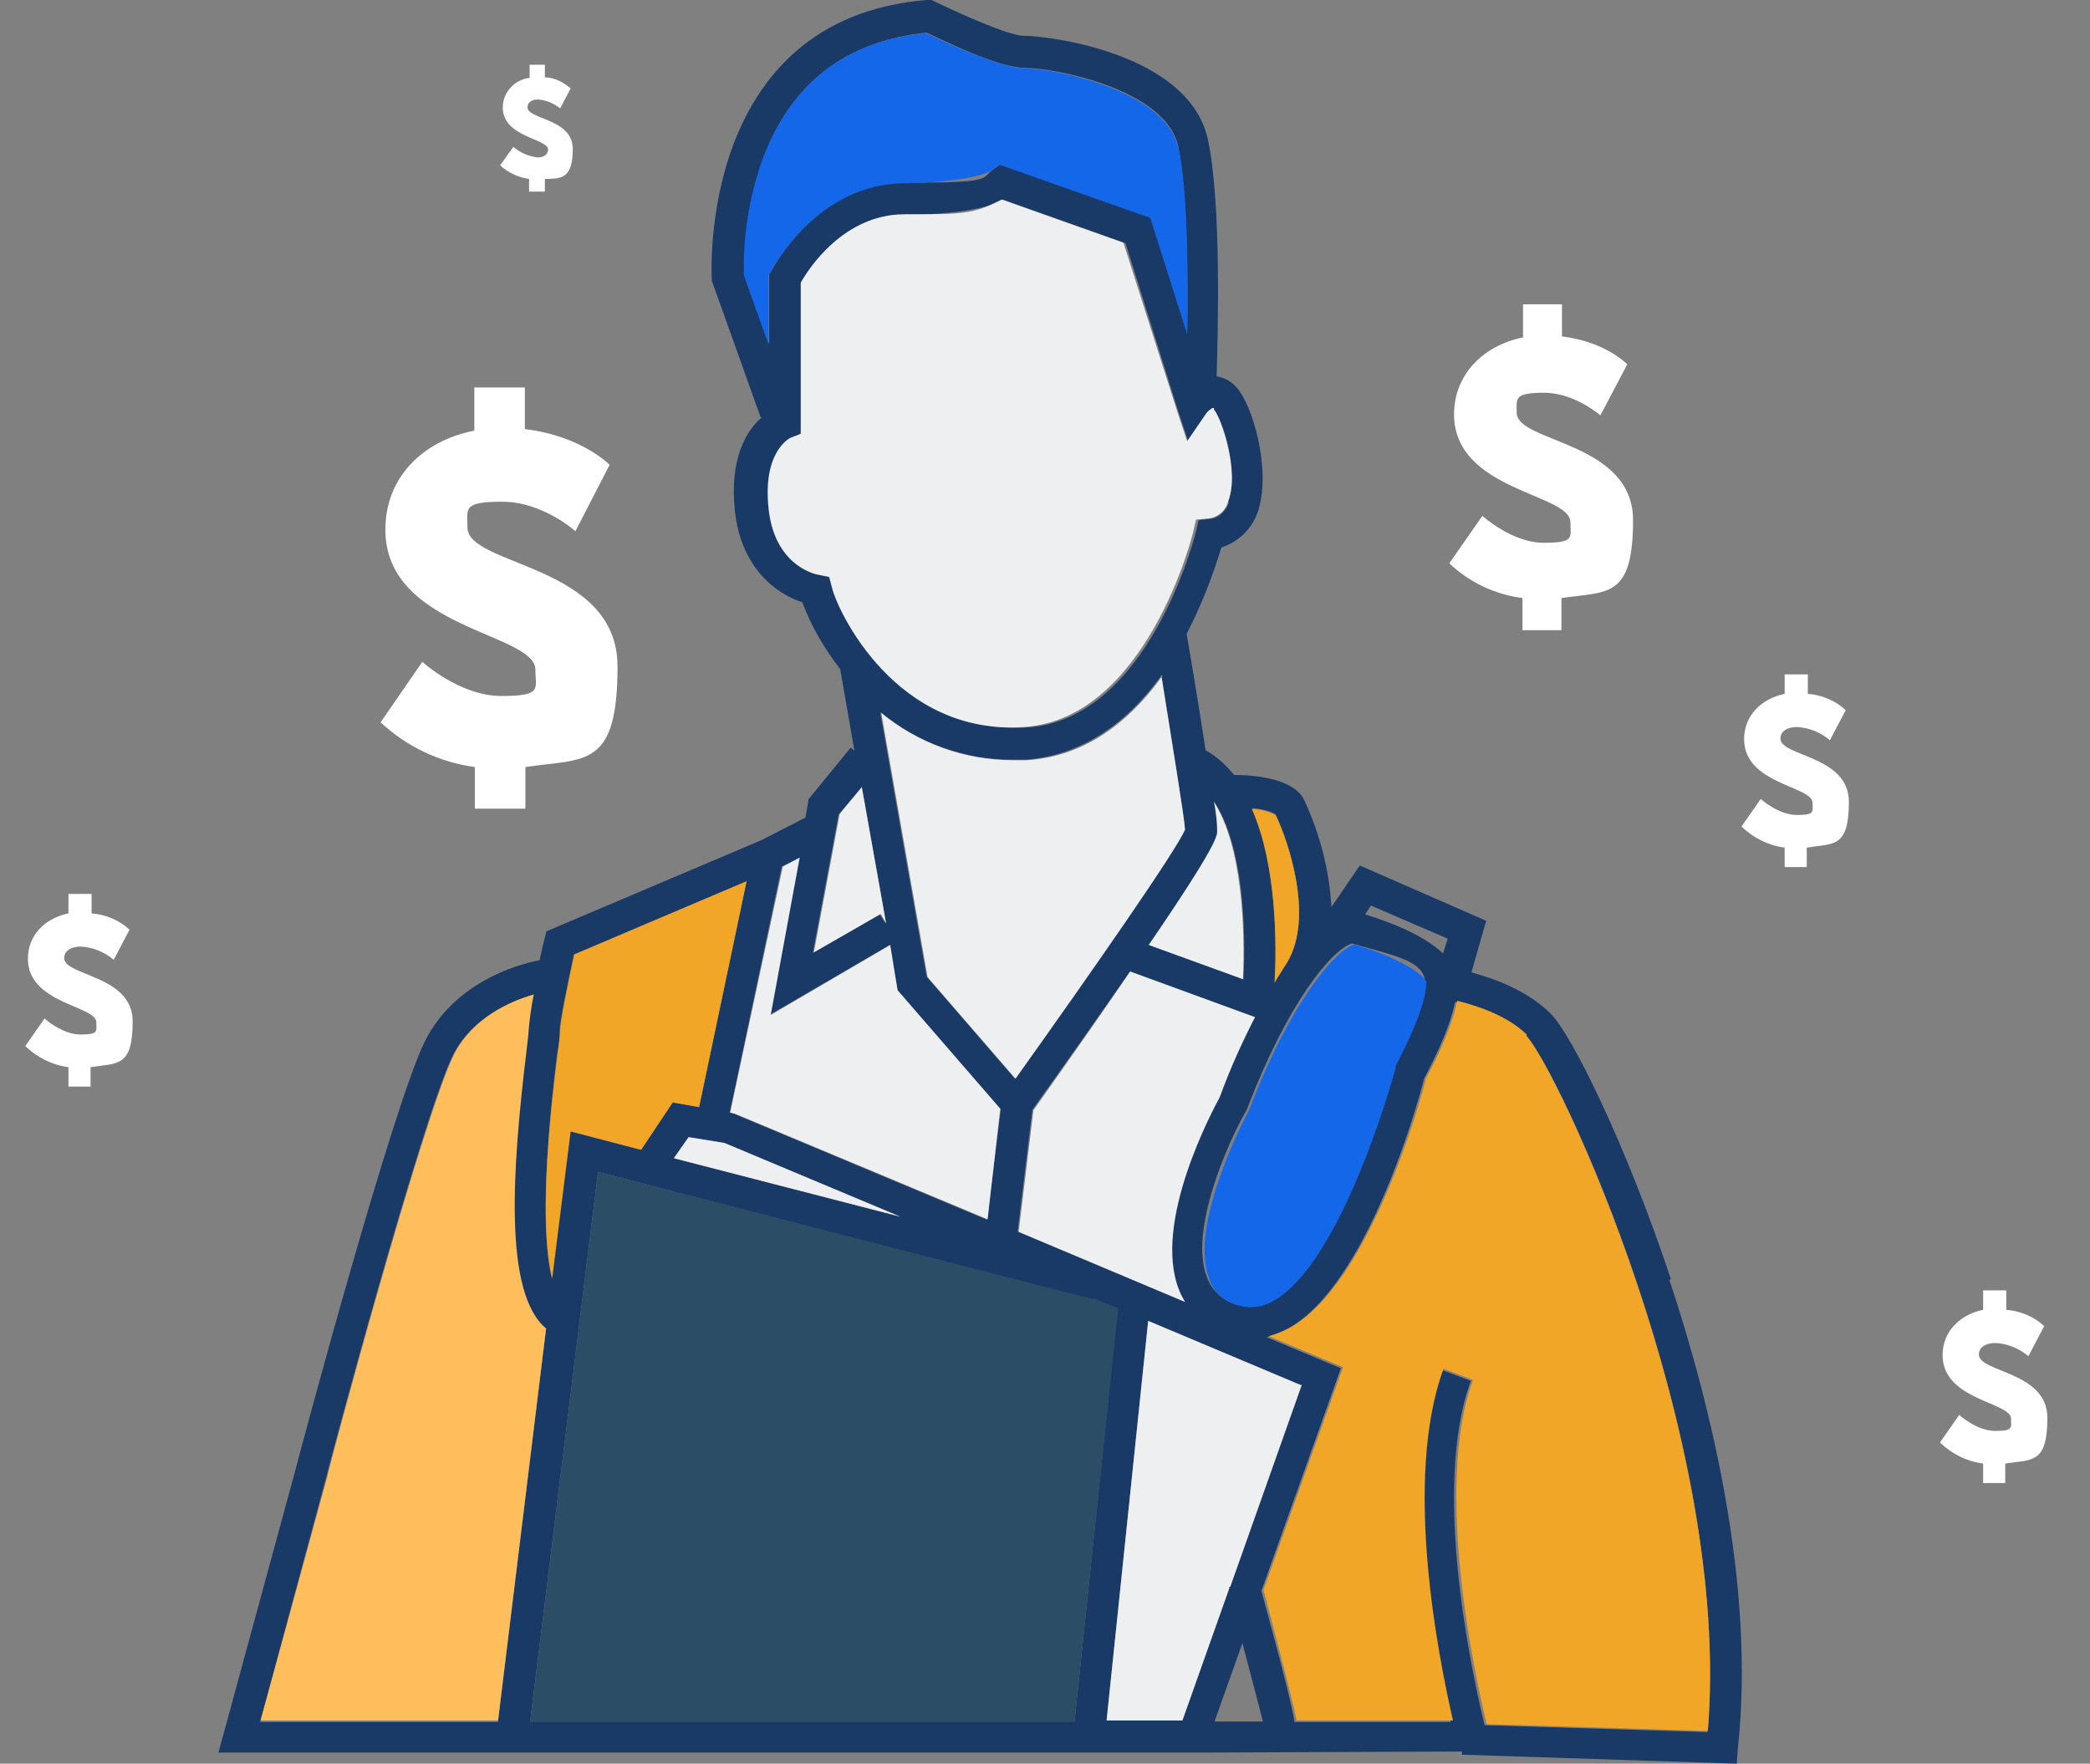 <?xml version="1.0" encoding="UTF-8"?>
<svg xmlns="http://www.w3.org/2000/svg" version="1.1" viewBox="0 0 397 335">
  <rect x="0" y="0" width="397" height="335" fill="#808080" stroke="none"/>
  <defs>
    <style>
      .cls-1 {
        fill: #edeff0;
      }

      .cls-2 {
        fill: #ffbe5c;
      }

      .cls-3 {
        fill: #1467e8;
      }

      .cls-4 {
        fill: #f1a628;
      }

      .cls-5 {
        fill: #fff;
      }

      .cls-6 {
        fill: #193967;
      }

      .cls-7 {
        fill: #2b4d66;
      }
    </style>
  </defs>
  <!-- Generator: Adobe Illustrator 28.6.0, SVG Export Plug-In . SVG Version: 1.2.0 Build 709)  -->
  <g>
    <g id="Layer_1">
      <g id="Group_229">
        <g id="Group_180">
          <path id="Path_293" class="cls-6" d="M317.1,243.1c7.8,23.5,16.4,58.1,13,89.1l-.2,2.8-52.2-1.7v-.6c0,0-49.1.2-49.1.2H41.5l14.7-54c.7-2.8,18.4-69,24.6-81.3,5.5-10.7,16.8-14.3,21.7-15.2.4-1.8.7-3.3.9-3.9l.4-1.6,40.8-17.3,8.4-4.3.6-3.5,8-9.8.7.6-2.7-15.5c-3-3.9-5.5-8.1-7.2-12.7-4.7-1.5-11.6-6.3-12.8-17.3-1.1-10.1,2.3-15.5,5.1-17.8h-.2c0,0-9.3-26-9.3-26v-.4c0-.5-2.8-49.3,40.8-52.9h.9c0,0,.7.3.7.3,5.5,2.7,14.3,6.5,16.8,6.5,5.1,0,31.3,3.4,35,19.5,2.7,12.2,1.9,38,1.7,45.2,1.4.2,2.7.9,3.6,1.9,3.2,3.2,6.8,15.7,4.3,23.6-1.1,3.4-3.7,5.9-7,7-1.7,5.6-3.9,11.2-6.6,16.4.7,4,2.3,13.5,3.6,22.1,2.1,1.2,3.9,2.8,5.4,4.7,3.4,0,11.2.5,13.3,4.7,3,6.4,4.8,13.3,5.2,20.4l5.4-7.9,24,10.5-2.8,9.8c4,1.1,10.5,3.3,15,7.8,3.9,3.7,14.4,24.9,22.9,50.5h0ZM324.4,328.9c4.6-55.8-28.6-126.3-34.5-132.1-4-4.1-10.6-5.9-13.5-6.5-1.2,5.9-5,12.8-5.9,14.6-1.1,4.4-10.7,39.1-25.9,47.5-1.3.7-2.6,1.2-4,1.6l14.1,5.9-15.1,42.3c4.5,16.4,5.9,22.4,6.3,24.9h29.7c-2.9-12.3-9.5-45.9-1.8-66.9l5.6,2.1c-7.6,20.5.4,56.4,2.6,65.4l42.2,1.3h0ZM274.1,181.1l.9-2.8-14.6-6.3-1.1,1.7c3.7,1.1,10.8,3.6,14.8,7.4h0ZM265.1,202.1c1.6-2.8,5.6-11,5.6-15.3s-5.6-5.2-13.9-7.6c-4,1.3-12.3,11.5-19.9,31.4l-.2.4c-3.3,5.7-11,22.8-7.4,31.7,1,2.6,3.2,4.5,5.7,5.1,2.2.7,4.6.4,6.5-.9,11.3-6.2,20.5-34,23.1-44.2v-.4c0,0,.4-.2.4-.2h0ZM252.8,174.7q0,0,.2,0h-.2c0,0,0,0,0,0h0ZM233.5,301.5l13.6-38.4-29-12.2-7.9,75.9h14.4l8.9-25.1c0,0,0-.2,0-.2h.2q0,0,0,0ZM244,183.5c6-8.4.7-23.9-1.7-28.8-.5-.5-2.3-1-4.4-1.2,4.6,11,4.6,26.1,4.3,33,.6-.9,1.2-1.9,1.8-3h0ZM230.8,327h9.1c-.7-2.8-2.2-8.4-3.9-14.9l-5.3,14.9ZM238.4,193.3l-23.8-8.7c-4.7,6.7-10.7,15.3-18.5,26.2l-2.8,23.1,31.6,13.3c-.4-.7-.8-1.4-1.1-2.2-5.1-12.8,6.3-34.2,7.7-36.7.9-2.3,3.5-8.4,6.8-15h0ZM236.2,186c.5-9.5,0-25.3-5.6-33.8.4,2.9.7,5,.7,5.6s0,2.6-13,21.6l17.8,6.5h0ZM233.3,95.3c2.2-5.9-1.3-16.1-2.7-17.4h0c-.5.2-1,.6-1.3,1.1l-3.5,5.1-1.9-5.7-10.1-32.2-23.1-8.2c-5.6,2.7-16.3,2.8-18.5,2.8-11.6,0-18.3,10.4-19.7,13v28.6l-1.8.7c-.4.2-5.5,2.8-4.3,13.6,1.2,11.1,9.3,12.5,9.6,12.5l1.9.4.5,1.9c1.2,4.7,12.2,28,36.5,26.7,23.4-1.3,32.2-36.9,32.3-37.3l.5-2.1,1.8-.2c1.7,0,3.3-1.3,3.9-3.1ZM225.5,63.5c.2-10.6,0-27.2-1.7-35.7-2.4-11-23.8-14.9-29-14.9s-15.3-5.1-18.8-6.7c-15.3,1.6-25.8,9.6-31.1,24.1-2.4,7-3.6,14.4-3.5,21.8l4.7,13.2v-13.2l.4-.6c.4-.7,8.7-16.8,25.6-16.8s14-.7,16.7-2.6l1.2-.9,28.6,10.1s7,22.2,7,22.2ZM225.1,157.6c-.2-2.9-2.6-17.2-4.5-29.3-7.1,9.9-16,15.3-25.8,16-.8,0-1.7,0-2.6,0-9.1,0-17.9-3.2-25-9l8.8,50.2,16.7,19.3c15-20.9,30.5-43.4,32.2-47.3h0ZM204.1,327l8.2-78.3-4.7-1.9v.2c0,0-94-24.4-94-24.4l-12.9,104.4h103.3ZM190,210.6l-19.5-22.4-1.5-8.7-22.7,13.2,5.5-29.7-3.3,1.6-9.9,46.8h.5c0,0,.4.2.4.2l48,20.1,2.6-21h0ZM128,220l43,11.1-33.4-14-6.8-1.1-2.8,4h0ZM168.3,175.3l-4.6-25.8-4.4,5.2-4.9,26.3,12.7-7.3,1.1,1.7ZM132.8,210.2l9-42.8-32.8,13.9c-1.2,5.6-2.7,12.9-2.7,14.6s0,1.7-.5,4.5c-3,24.4-2.4,36.4-1,42.4l3.5-27.9,13.4,3.5,6-9,5.1.9h0ZM94.6,327l9.1-74.3c-8.2-6.7-6.6-30.3-3.9-52.9.2-1.7.4-3.4.4-3.8.2-2.4.5-4.7,1-7-4.6,1.3-11.6,4.5-15.1,11.3-5.9,11.8-24,79.4-24.1,80.2l-12.6,46.6h45.1Z"/>
          <path id="Path_294" class="cls-4" d="M289.9,196.7c5.7,5.9,39.1,76.3,34.5,132.1l-42-1.3c-2.2-9.1-10.1-45-2.6-65.4l-5.6-2.1c-7.7,21-1,54.6,1.8,66.8h-29.7c-.5-2.3-1.9-8.3-6.3-24.8l15.1-42.3-14.1-5.9c1.4-.4,2.7-.9,4-1.6,15.2-8.4,24.9-43.3,25.9-47.5,1-1.8,4.7-8.7,5.9-14.6,2.8.7,9.3,2.5,13.3,6.5Z"/>
          <path id="Path_295" class="cls-3" d="M270.9,186.8c0,4.4-4.1,12.4-5.6,15.3l-.2.4v.4c-2.8,10.1-11.9,37.9-23.2,44.2-2,1.2-4.4,1.5-6.5.9-2.7-.6-4.9-2.5-5.7-5.1-3.5-8.8,4.3-25.9,7.4-31.7l.2-.4c7.6-20,16.1-30.1,19.9-31.4,8.2,2.3,13.8,5.9,13.8,7.4h0Z"/>
          <path id="Path_296" class="cls-1" d="M247.3,263l-13.6,38.4h-.2q0,.2,0,.3l-8.9,25.1h-14.4l7.9-75.9,29,12.2h0Z"/>
          <path id="Path_297" class="cls-4" d="M242.3,154.8c2.4,5,7.7,20.2,1.7,28.8h0c-.7,1.1-1.4,2.1-1.9,3.1.4-7,.5-22.1-4.3-33,1.5,0,3,.4,4.4,1.1h0Z"/>
          <path id="Path_298" class="cls-1" d="M214.6,184.5l23.8,8.7c-2.6,5-4.8,10-6.7,15.2-1.3,2.4-12.9,23.9-7.7,36.7.3.8.7,1.5,1.1,2.2l-31.6-13.3,2.8-23.1c7.7-10.9,13.8-19.6,18.4-26.4h0Z"/>
          <path id="Path_299" class="cls-1" d="M230.5,152.2c5.5,8.4,6,24.2,5.6,33.8l-17.9-6.5c13-19,13-20.7,13-21.6,0-1.9-.2-3.8-.6-5.6h0Z"/>
          <path id="Path_300" class="cls-1" d="M230.6,77.8c1.3,1.5,4.9,11.6,2.7,17.4-.5,1.9-2.1,3.2-4,3.3l-2.1.2-.5,2.1c0,.4-8.9,35.9-32.3,37.3-24.2,1.6-35.3-21.9-36.4-26.6l-.5-1.9-1.9-.4c-.4,0-8.4-1.5-9.6-12.5-1.2-10.8,3.9-13.5,4.3-13.6l1.8-.7v-28.7c1.5-2.7,8.2-13,19.7-13s12.9,0,18.5-2.8l23.1,8.2,10.2,32,1.9,5.7,3.5-5.1c.3-.5.8-.9,1.3-1.2.2,0,.2,0,.3,0h0Z"/>
          <path id="Path_301" class="cls-3" d="M223.8,27.8c1.9,8.5,1.9,25.1,1.7,35.7l-7-22.1-28.6-10.1-1.2.9c-2.7,1.8-11.3,2.6-16.7,2.6-16.8,0-25.2,16.2-25.6,16.8l-.4.6v13.3l-4.7-13.2c-.2-7.4,1-14.9,3.5-21.9,5.4-14.5,15.7-22.6,31.1-24.1,3.5,1.7,14.3,6.7,18.8,6.7,5.2,0,26.5,4,29,14.8h0Z"/>
          <path id="Path_302" class="cls-1" d="M220.6,128.3c1.9,12.1,4.3,26.4,4.5,29.3-1.7,4-17.3,26.4-32.2,47.3l-16.7-19.3-8.8-50.2c7,5.8,15.9,9,25,9s1.7,0,2.6,0c9.9-.6,18.6-6,25.8-16h0Z"/>
          <path id="Path_303" class="cls-7" d="M212.4,248.5l-8.3,78.5h-103.4l12.9-104.4,94.1,24.2v-.2c0,0,4.8,1.9,4.8,1.9h0Z"/>
          <path id="Path_304" class="cls-1" d="M170.6,188.2l19.4,22.4-2.4,21-48.1-20.1h-.2c0,0-.6-.2-.6-.2l10-46.7,3.2-1.7-5.5,29.9,22.7-13.3,1.4,8.6h0Z"/>
          <path id="Path_305" class="cls-1" d="M171,231.1l-43-11.1,2.8-4,6.8,1.1,33.4,14h0Z"/>
          <path id="Path_306" class="cls-1" d="M163.7,149.5l4.6,25.8-1-1.7-12.7,7.3,4.9-26.3,4.3-5.2Z"/>
          <path id="Path_307" class="cls-4" d="M141.8,167.5l-9,42.8-5-.9-6,9-13.4-3.5-3.5,27.9c-1.5-6-2.1-18,1-42.4.2-1.5.4-3,.5-4.5,0-1.7,1.5-9,2.7-14.6l32.7-13.9h0Z"/>
          <path id="Path_308" class="cls-2" d="M103.7,252.5l-9.1,74.3h-45.1l12.7-46.4c0-.7,18.2-68.4,24.1-80.2,3.5-6.8,10.5-10,15.1-11.3-.5,2.3-.8,4.7-1,7,0,.4-.2,2.1-.4,3.8-2.7,22.4-4.4,46,3.8,52.7h0Z"/>
        </g>
        <g id="Group_182">
          <path id="Path_311" class="cls-5" d="M281.6,98s5.6,5.1,11.6,5.1,5.1-1,5.1-3.9c0-5.5-22.1-5.9-22.1-20.5,0-7.6,5.6-13.1,13.1-14.6v-6.3h7.4v6.1c8.3,1,12.4,5.3,12.4,5.3l-5.1,9.7s-4.9-4.3-10.7-4.3-5.2,1.1-5.2,3.8c0,5.7,22.1,5.4,22.1,20.4s-4.9,13.5-13.6,14.8v6.1h-7.4v-6.1c-5.3-.7-10.1-3-13.9-6.6,0,0,6.2-8.9,6.2-8.9Z"/>
        </g>
        <g id="Group_186">
          <path id="Path_311-2" class="cls-5" d="M80.2,125.7s7.1,6.5,15,6.5,6.5-1.3,6.5-5c0-7-28.5-7.7-28.5-26.6,0-9.9,7.1-16.9,16.9-18.8v-8.2h9.6v7.9c10.8,1.3,16.1,6.8,16.1,6.8l-6.5,12.6s-6.2-5.6-13.9-5.6-6.6,1.4-6.6,4.9c0,7.4,28.5,6.9,28.5,26.4s-6.2,17.4-17.5,19.1v7.9h-9.6v-7.9c-6.7-.9-13-3.9-17.9-8.5,0,0,8-11.6,8-11.6Z"/>
        </g>
        <g id="Group_183">
          <path id="Path_311-3" class="cls-5" d="M334.5,151.8s3.3,3,6.8,3,3-.6,3-2.3c0-3.2-13-3.5-13-12.1,0-4.5,3.3-7.7,7.7-8.6v-3.7h4.4v3.7c2.7.2,5.3,1.3,7.2,3.1l-3,5.7c-1.8-1.5-4-2.4-6.3-2.5-1.5,0-3.1.6-3.1,2.2,0,3.4,13,3.2,13,12s-2.9,7.9-8,8.7v3.7h-4.2v-3.7c-3.1-.4-5.9-1.8-8.2-4,0,0,3.7-5.3,3.7-5.3Z"/>
        </g>
        <g id="Group_184">
          <path id="Path_311-4" class="cls-5" d="M97.5,27.9c1.3,1.1,2.9,1.8,4.6,2,1,0,2-.4,2-1.5,0-2.1-8.6-2.3-8.6-8,0-2.9,2.3-5.3,5.1-5.6v-2.5h2.9v2.4c1.8,0,3.5.9,4.9,2.1l-2,3.8c-1.2-1-2.7-1.6-4.2-1.7-1,0-2,.4-2,1.5,0,2.3,8.6,2.1,8.6,7.9s-2.3,5.6-5.3,5.7v2.4h-3v-2.4c-2-.3-4-1.2-5.5-2.6,0,0,2.5-3.5,2.5-3.5Z"/>
        </g>
        <g id="Group_185">
          <path id="Path_311-5" class="cls-5" d="M8.5,193.5s3.3,3,6.8,3,3-.6,3-2.3c0-3.2-13-3.5-13-12.1,0-4.5,3.3-7.7,7.7-8.6v-3.7h4.4v3.7c2.7.2,5.3,1.3,7.2,3.1l-3,5.7c-1.8-1.5-4-2.4-6.3-2.5-1.5,0-3.1.6-3.1,2.2,0,3.4,13,3.2,13,12s-2.9,7.9-8,8.7v3.7h-4.2v-3.7c-3.1-.4-5.9-1.8-8.2-4,0,0,3.7-5.3,3.7-5.3Z"/>
        </g>
        <g id="Group_187">
          <path id="Path_311-6" class="cls-5" d="M372.2,268.8s3.3,3,6.8,3,3-.6,3-2.3c0-3.2-13-3.5-13-12.1,0-4.5,3.3-7.7,7.7-8.6v-3.7h4.4v3.7c2.7.2,5.3,1.3,7.2,3.1l-3,5.7c-1.8-1.5-4-2.4-6.3-2.5-1.5,0-3.1.6-3.1,2.2,0,3.4,13,3.2,13,12s-2.9,7.9-8,8.7v3.7h-4.2v-3.7c-3.1-.4-5.9-1.8-8.2-4,0,0,3.7-5.3,3.7-5.3Z"/>
        </g>
      </g>
    </g>
  </g>
</svg>